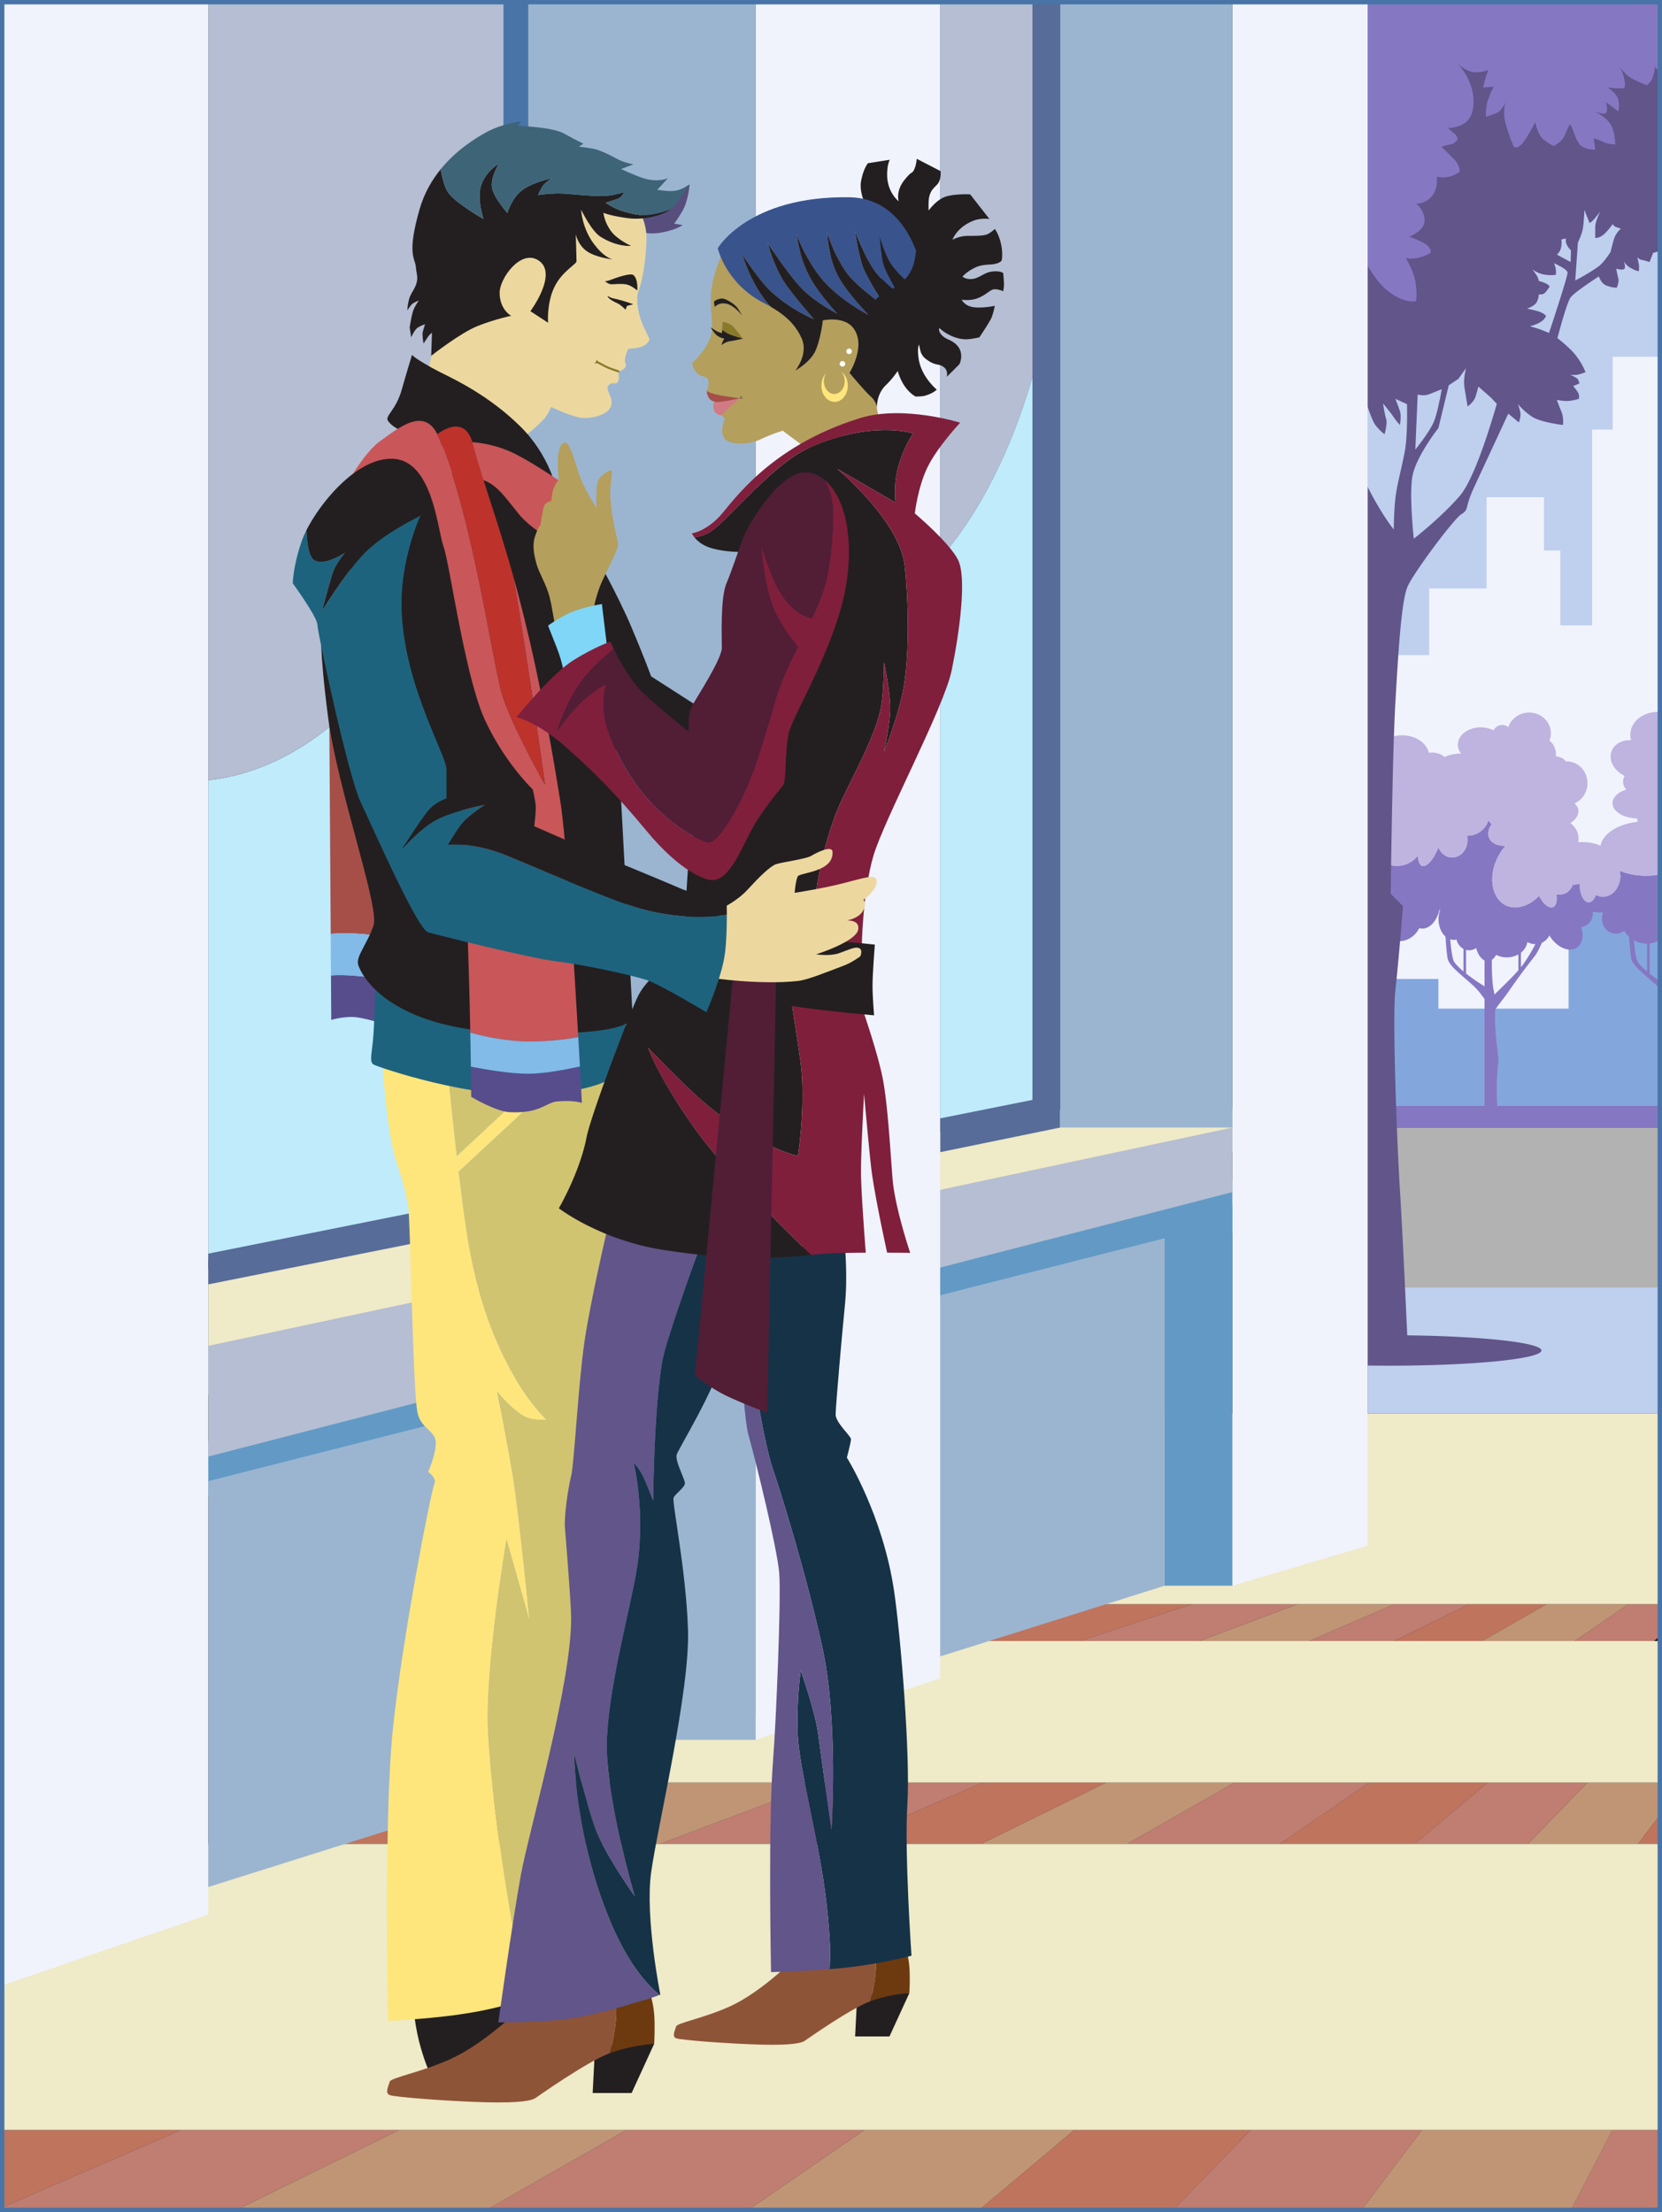 <svg xmlns="http://www.w3.org/2000/svg" width="569.02" height="757.5"><rect width="100%" height="100%" fill="#333333" stroke="none"/><defs><clipPath id="a"><path d="M561 555h8.02v13H561Zm0 0"/></clipPath><clipPath id="b"><path d="M0 0h569.02v757.5H0Zm0 0"/></clipPath></defs><path fill="#f0f3fb" d="M568.273.75v378.004H468.27V.75h100.003"/><path fill="#83a7dd" d="M468.246 335.23h24.219v10.176h44.574v-43.87h31.234v77.218h-99.671l-.356-43.524"/><path fill="#bfcfee" d="M568.273 122.164H552.13v24.941h-7.02v67.04h-10.88v-25.622h-5.617V170.27h-19.652v31.238h-19.652v22.812h-21.063V.75h100.027v121.414"/><path fill="#8677c3" d="M527.21 320.313s-2.91 6.097-5.788 10.003c-.211.29-.461.59-.703.891v-7.734h-.875v8.777c-2.547 2.926-6.02 6.148-8.184 8.34-.078-.508-.16-.961-.242-1.324-1.055-4.739-.527-16.672-.527-16.672l-2.633-.176v15.355c-1.578-.988-4.09-2.628-6.317-4.386v-11.145h-.878v10.43c-1.317-1.102-2.465-2.223-3.16-3.235-1.255-1.843-1.755-13.335-1.755-13.335l-1.578-.528s.528 10.004 1.055 12.637c.523 2.633 4.563 5.437 8.95 9.477 1.331 1.226 2.687 2.996 3.683 4.43v40.32h4.738s-1.226-8.954 0-18.602c.234-1.852-1.578-11.059-1.055-18.078.883-1.516 2.625-3.438 4.743-6.492 4.738-6.844 7.37-10.004 8.949-12.11 1.578-2.105 3.683-7.894 3.683-7.894l-2.105 1.05m37.579 13.075v-11.145h-.88v10.43c-1.316-1.102-2.469-2.223-3.16-3.234-1.258-1.844-1.754-13.336-1.754-13.336l-1.578-.528s.523 10.004 1.055 12.637c.523 2.633 4.562 5.437 8.949 9.477.281.261.57.558.851.863v-2.625a59.815 59.815 0 0 1-3.484-2.54"/><path fill="#8677c3" d="M563.535 299.875c-3.351 0-6.457-.637-9-1.707.137.598.219 1.227.219 1.879 0 3.902-2.668 7.07-5.957 7.07a5.1 5.1 0 0 1-2.367-.586c-.578 1.524-1.485 2.508-2.504 2.508-1.735 0-3.14-2.848-3.16-6.371-.73.203-1.504.328-2.317.363-.547 1.91-2.414 3.324-4.656 3.324-.332 0-.66-.03-.977-.093.368 2.168-.015 3.937-1.117 4.383-1.386.566-3.41-1.141-4.754-3.887-3.414 3.531-7.883 4.973-11.422 3.238-4.796-2.351-6.05-9.644-2.793-16.293a17.781 17.781 0 0 1 2.774-4.113c-2.578.191-4.82-.746-5.64-2.613-.65-1.48-.266-3.22.855-4.754a6.042 6.042 0 0 1-1.121-1.352c-.926 3.063-3.766 5.297-7.13 5.297-.077 0-.152-.008-.23-.012.114.485.176.993.176 1.516 0 3.289-2.332 5.957-5.21 5.957-2.099 0-3.895-1.414-4.727-3.453-1.641 4.101-4.012 6.86-5.59 6.336-.907-.305-1.371-1.64-1.383-3.531-1.774 2.164-4.36 3.535-7.254 3.535a9.08 9.08 0 0 1-4.992-1.508l-.192 13.207c-1.148 1.488-1.843 3.414-1.843 5.516 0 4.73 3.5 8.566 7.816 8.566 2.957 0 5.527-1.8 6.856-4.453.34.09.687.148 1.043.148 2.68 0 4.968-2.656 5.89-6.398.09 0 .172-.008.258-.012a9.19 9.19 0 0 0-.566 3.203c0 3.906 2.332 7.074 5.21 7.074.32 0 .633-.046.942-.12.48 2.109 2.226 3.675 4.32 3.675.883 0 1.7-.285 2.39-.762.755 2.672 2.231 4.485 3.93 4.485 1.13 0 2.16-.813 2.95-2.14 1.062.538 2.3.85 3.633.85 3.625 0 6.613-2.3 7.02-5.265a5.464 5.464 0 0 0 2.718.727c2.172 0 4.027-1.235 4.812-2.989.082.137.16.274.25.41 2.47 3.79 6.567 5.497 9.149 3.81 1.957-1.274 2.48-4.122 1.55-7.075 2.231-.274 3.973-2.297 3.973-4.785 0-.164-.031-.317-.043-.473 1 .172 2.164.274 3.406.274h.086a5.573 5.573 0 0 0-.382 2.043c0 2.875 2.164 5.21 4.84 5.21 1.062 0 2.035-.382 2.835-1.007 1.387 2.601 4.305 4.402 7.692 4.402 1.644 0 3.172-.43 4.472-1.16v-22.531a25.648 25.648 0 0 1-4.738.437"/><path fill="#bfb3e0" d="M567.484 243.793c-5.136 0-9.304 3.5-9.304 7.816 0 .649.101 1.278.28 1.875-2.968-.172-5.647 1.168-6.64 3.602-1.265 3.117.707 6.883 4.426 8.613-.344.598-.555 1.258-.555 1.965 0 1.031.422 1.965 1.106 2.723-2.797.855-4.719 2.617-4.719 4.648 0 2.836 3.723 5.14 8.356 5.207.062.403.187.793.347 1.172-6.816.723-12.11 4.07-12.8 8.227-1.657-.793-3.864-1.282-6.293-1.282-.465 0-.918.024-1.368.059.09-.414.145-.84.145-1.273 0-2.086-1.074-3.97-2.805-5.32 1.867-1.169 2.961-2.845 2.7-4.516-.133-.856-.61-1.598-1.325-2.2 2.613-1.093 4.461-3.777 4.461-6.914 0-4.113-3.164-7.449-7.07-7.449-.121 0-.238.016-.36.02-.503-.926-1.796-1.614-3.382-1.73.015-.192.046-.384.046-.583 0-2.074-.917-3.867-2.261-4.828.32-.79.504-1.645.504-2.54 0-3.91-3.332-7.073-7.446-7.073-3.355 0-6.187 2.105-7.12 5.004a3.314 3.314 0 0 0-2.094-.754 3.335 3.335 0 0 0-2.977 1.843c-1.25-.652-2.766-1.03-4.395-1.03-4.316 0-7.816 2.667-7.816 5.956 0 1.102.398 2.13 1.086 3.016-2.203.02-4.191.472-5.64 1.195-1.079-.941-2.567-1.523-4.212-1.523a7.2 7.2 0 0 0-1.132.093c-.836-3.425-4.606-6.011-9.133-6.011-5.14 0-9.309 3.332-9.309 7.441 0 2.059 1.043 3.918 2.727 5.266v12.5l-.254 18a9.08 9.08 0 0 0 4.992 1.508c2.895 0 5.48-1.372 7.254-3.536.012 1.891.476 3.227 1.383 3.532 1.578.523 3.949-2.235 5.59-6.336.832 2.039 2.628 3.453 4.726 3.453 2.88 0 5.211-2.668 5.211-5.957 0-.524-.062-1.031-.176-1.516.078.004.153.012.23.012 3.364 0 6.204-2.235 7.13-5.297.308.508.687.96 1.12 1.352-1.12 1.535-1.503 3.273-.855 4.753.82 1.868 3.063 2.805 5.64 2.614a17.781 17.781 0 0 0-2.773 4.113c-3.257 6.648-2.003 13.941 2.793 16.293 3.54 1.734 8.008.293 11.422-3.238 1.344 2.746 3.368 4.453 4.754 3.886 1.102-.445 1.485-2.214 1.117-4.382.317.062.645.093.977.093 2.242 0 4.11-1.414 4.656-3.324a10.29 10.29 0 0 0 2.317-.363c.02 3.523 1.425 6.37 3.16 6.37 1.02 0 1.926-.983 2.504-2.507a5.116 5.116 0 0 0 2.367.586c3.289 0 5.957-3.168 5.957-7.07 0-.653-.082-1.282-.219-1.88 2.543 1.071 5.649 1.708 9 1.708 1.653 0 3.246-.156 4.738-.438v-55.613c-.257-.016-.52-.031-.789-.031"/><path fill="#b2b2b2" d="M568.273 440.871v-54.75H468.246v54.75h100.027"/><path fill="#bfcfee" d="M568.273 484.043v-43.172H468.246v43.172h100.027"/><path fill="#8677c3" d="M468.602 378.754v7.367h99.671v-7.367h-99.671"/><path fill="none" stroke="#231f20" d="m536.16 81.652-1.578.352s.352 2.629-.7 4.21a7.45 7.45 0 0 1-.808.997l4.664 2.512.114-3.993a7.83 7.83 0 0 1-1.164-1.449c-.88-1.402-.528-2.629-.528-2.629zm-4.094 8.488c.254.708.508 1.493.586 2.04.176 1.226 0 1.93 0 1.93s-2.105.35-4.386-.176c-2.282-.528-3.688-1.754-3.688-1.754s.703.879 1.406 1.93a6 6 0 0 1 .875 2.105s1.407.351 2.457.879c1.055.527 1.23 1.05 1.23 1.05s-.526.88-1.401 1.934c-.88 1.05-2.286.7-2.286.7s0 1.23-.699 2.632c-.703 1.406-3.336 2.281-3.336 2.281s1.754.352 3.688.88c1.926.527 2.804 1.577 2.804 1.577s-.351 1.407-2.457 2.457c-2.105 1.055-3.16 1.055-3.16 1.055s2.285.7 3.336 1.05c.664.224 2.235.864 3.309 1.306 1.57-4.754 6.343-19.29 6.343-20.61 0-.976-2.625-2.355-4.62-3.265zm20.063-13.406s-.875 1.407-2.633 3.16c-1.754 1.758-3.332 1.583-3.332 1.583v-3.688c0-2.105 1.754-5.437 1.754-5.437s-1.055 1.402-1.93 2.457c-.879 1.05-1.754 1.578-1.754 1.578s-.175-.528-.703-1.754c-.527-1.23-1.05-2.809-1.05-2.809s-.176 3.684-.528 6.317c-.172 1.273-.957 3.246-1.723 4.941l-.91 12.957s4.211-2.105 7.899-4.738c1.258-.899 2.765-2.848 4.203-5.02.32-1.367.808-3.351 1.234-4.629.703-2.105 2.281-3.336 2.281-3.336s-.875-.351-1.578-.527c-.703-.176-1.23-1.055-1.23-1.055zm-58.508 56.539c-1.004.399-2.656 1.063-4.312 1.723-1.34.54-2.817.39-3.938.121l-.805 18.832s4.743-5.789 6.32-9.472c1.079-2.524 2.16-7.993 2.735-11.204zm0 0"/><path fill="none" stroke="#231f20" d="M506.152 132.367s-.527 2.106-1.05 3.684c-.528 1.582-2.633 3.16-2.633 3.16l-1.055-6.316c-.527-3.16.527-6.844.527-6.844l-2.632 3.683-3.293 2.196-3.551 14.652s-7.899 10.004-8.95 16.848c-1.054 6.84.524 21.054.524 21.054s9.48-7.367 15.797-14.738c4.875-5.687 10.371-23.59 12.633-31.476a31.84 31.84 0 0 1-1.75-1.868zm0 0"/><path fill="#61558a" d="m466.484.75-.343 132.145s3.16 10.527 4.738 12.632c1.582 2.106 3.16 3.16 3.16 3.16s1.05-3.683.527-5.265c-.527-1.578-1.054-5.266-1.054-5.266s2.633 3.16 3.683 4.739a18.8 18.8 0 0 0 2.11 2.632s.523-3.16 0-4.738c-.528-1.578-1.582-4.21-1.582-4.21l4 1.816c.093 5.523 0 12.41-.84 16.609-1.578 7.898-2.633 11.055-3.16 15.793-.528 4.738-.528 10.531-.528 10.531s-4.949-5.957-10.527-17.832v293.828c-24.516.426-43.168 2.563-43.168 5.133 0 2.879 23.336 5.211 52.117 5.211 28.785 0 52.117-2.332 52.117-5.211 0-2.668-20.07-4.867-45.933-5.176-.406-9.008-1.63-35.707-2.496-49.574-1.055-16.848-2.633-58.965-1.582-68.441 1.054-9.477 2.632-28.954 2.632-28.954l-4.21-4.214s.527-46.856 1.578-65.282c1.054-18.425 2.105-35.27 4.215-40.011 2.101-4.739 15.792-23.164 18.425-24.742 2.63-1.579 1.051-2.106 4.211-8.95 2.324-5.043 8.649-18.64 11.817-25.46l3.625 3s.703-1.758.527-3.16c-.176-1.407-.879-3.161-.879-3.161s1.93 2.457 4.914 4.387c2.984 1.933 10.531 2.808 10.531 2.808s.352-2.457-.527-4.562c-.879-2.106-1.578-4.035-1.578-4.035s2.457.523 4.21.351c1.755-.176 3.333-.703 3.333-.703s.351-1.226-.348-2.281c-.703-1.055-1.582-2.106-1.582-2.106l2.11-.878s-.18-1.403-1.055-1.93c-.879-.528-2.106-1.055-2.106-1.055s1.403.18 2.454 0c1.054-.172 2.808-.875 2.808-.875s-1.574-4.387-5.262-7.898a59.117 59.117 0 0 0-4.343-3.774c1.164-4.402 3.382-12.437 4.515-13.949 1.145-1.523 6.688-5.242 9.668-7.187.309.937 1.043 2.543 2.617 3.152 2.286.875 3.512.7 3.512.7s.875-1.93.527-3.157c-.351-1.23-.703-3.336-.703-3.336s2.282.703 2.809 0c.523-.703-.352-2.809-.352-2.809s.524 1.407 2.282 2.457c1.754 1.055 2.98 1.23 2.98 1.23s.18-1.581 0-2.456c-.172-.88-.523-2.457-.523-2.457s.523.875 1.578 1.05c1.054.176 2.633.704 2.633.704l1.23-3.16s1.121-.168 2.277-.704V.75H466.484"/><path fill="#bfcfee" d="M485.371 135.117c1.121.27 2.598.418 3.938-.12 1.656-.661 3.308-1.325 4.312-1.724-.574 3.211-1.656 8.68-2.734 11.204-1.578 3.683-6.32 9.472-6.32 9.472l.804-18.832"/><path fill="#bfcfee" d="M499.836 169.746c-6.316 7.371-15.797 14.738-15.797 14.738s-1.578-14.214-.523-21.054c1.05-6.844 8.949-16.848 8.949-16.848l3.55-14.652 3.294-2.196 2.632-3.683s-1.054 3.683-.527 6.844l1.055 6.316s2.105-1.578 2.633-3.16c.523-1.578 1.05-3.684 1.05-3.684l4.567 4.035a31.84 31.84 0 0 0 1.75 1.868c-2.262 7.886-7.758 25.789-12.633 31.476m30.508-55.73c-1.074-.442-2.645-1.082-3.309-1.305-1.05-.352-3.336-1.05-3.336-1.05s1.055 0 3.16-1.056c2.106-1.05 2.457-2.457 2.457-2.457s-.879-1.05-2.804-1.578c-1.934-.527-3.688-.879-3.688-.879s2.633-.875 3.336-2.28c.7-1.403.7-2.634.7-2.634s1.406.352 2.285-.699a17.46 17.46 0 0 0 1.402-1.933s-.176-.524-1.23-1.051c-1.051-.528-2.458-.88-2.458-.88s-.175-1.054-.875-2.105c-.703-1.05-1.406-1.93-1.406-1.93s1.406 1.227 3.688 1.755c2.28.527 4.386.175 4.386.175s.176-.703 0-1.93c-.078-.546-.332-1.331-.586-2.038 1.996.91 4.621 2.289 4.621 3.265 0 1.32-4.773 15.856-6.343 20.61m7.394-24.293-4.664-2.512a7.45 7.45 0 0 0 .809-.996c1.05-1.582.699-4.211.699-4.211l1.578-.352s-.351 1.227.528 2.63c.39.624.808 1.1 1.164 1.448l-.114 3.993m14.918-8.071c-.426 1.278-.914 3.262-1.234 4.63-1.438 2.171-2.945 4.12-4.203 5.019-3.688 2.633-7.899 4.738-7.899 4.738l.91-12.957c.766-1.695 1.551-3.668 1.723-4.941.352-2.633.527-6.317.527-6.317s.524 1.578 1.051 2.809c.528 1.226.703 1.754.703 1.754s.875-.528 1.754-1.578c.875-1.055 1.93-2.457 1.93-2.457s-1.754 3.332-1.754 5.437v3.688s1.578.175 3.332-1.582c1.758-1.754 2.633-3.16 2.633-3.16s.527.878 1.23 1.054c.704.176 1.579.527 1.579.527s-1.579 1.23-2.282 3.336"/><path fill="#fff" d="M515.613 34.746c.008-.023.016-.039.016-.039s-.008.016-.016.04"/><path fill="none" stroke="#231f20" d="M515.613 34.746c.008-.023.016-.039.016-.039s-.008.016-.016.04zm-16.832-13.199s.035.035.09.086a2.282 2.282 0 0 0-.09-.086zm55.614.926-.07-.137s.027.05.07.137zm0 0"/><path fill="#8677c3" d="M468.246.75v90.285c1.262 2.106 3.488 5.531 5.793 7.637 6.055 5.527 10.793 4.476 10.793 4.476s.523-3.949-.527-7.898c-1.055-3.95-3.16-7.105-3.16-7.105s.527.789 3.687.261c3.156-.527 5-1.844 5-1.844s.266-1.316-1.316-2.628c-1.579-1.317-6.055-2.899-6.055-2.899s5.266-1.84 5.266-5.527c0-3.684-2.895-5.79-2.895-5.79s2.895.262 5.266-2.37c2.367-2.633 1.84-6.844 1.84-6.844s1.843.527 4.21 0c2.372-.527 3.688-1.844 3.688-1.844s-.266-2.367-1.844-3.945c-1.578-1.582-4.472-4.477-4.472-4.477s1.578-.527 3.156-.789c1.582-.265 2.37-1.844 2.37-1.844s-.265-1.316-1.054-1.843c-.789-.524-2.367-2.106-2.367-2.106s1.05.528 3.945-.523c2.899-1.055 4.325-3.145 4.742-6.055 1.227-8.601-4.656-14.676-5.44-15.445-.056-.051-.09-.086-.09-.086s.034.031.09.086c.491.469 3.093 2.836 5.702 3.07 2.895.266 5-.789 5-.789s-.789 2.106-1.05 3.16a123.543 123.543 0 0 1-.794 2.895l3.688-.262s-1.316 2.367-2.106 5c-.789 2.633-.527 5.266-.527 5.266s1.844-.528 3.688-1.317c1.722-.738 2.984-3.547 3.14-3.91.008-.023.016-.039.016-.039s-.008.016-.016.04c-.148.35-1.23 3.136-.25 7.07 1.059 4.21 2.899 8.421 2.899 8.421s1.05 1.051 2.894-1.054c1.844-2.106 4.477-7.368 4.477-7.368s.789 4.211 2.633 5.79c1.84 1.578 3.683 2.37 3.683 2.37s2.899-1.316 3.95-3.949c1.05-2.632 1.578-3.422 1.578-3.422s.261-.265 1.316 2.633c1.055 2.895 1.144 2.832 1.844 3.946 1.316 2.105 5.527 2.105 5.527 2.105l-.527-3.945s1.843.527 3.422 1.316c1.582.79 3.949.79 3.949.79s0-4.212-1.578-6.845c-1.582-2.632-5.532-4.476-5.532-4.476s3.16 1.316 3.95.527c.793-.789 0-3.683 0-3.683l4.214 3.156s.524-1.578 0-3.95c-.527-2.367-3.687-4.21-3.687-4.21s2.105.265 3.422.265h2.105s.79-.265.266-2.898c-.453-2.27-1.492-4.34-1.773-4.863.343.617 1.898 3.215 4.667 4.601 3.16 1.578 4.739 2.106 4.739 2.106s1.578-1.051 2.105-2.895c.528-1.844.79-3.422.79-3.422s.59.875 1.577 1.797V.75H468.246"/><path fill="#bf745e" d="M313.469 549.324v12.637h56.258l38.476-12.637H313.47m193.999 12.636 22.11-12.636h-26.626l-25.7 12.637h30.216"/><path fill="#bf7e71" d="m567.04 561.96 1.233-1.038v-11.598H557.47l-18.348 12.637h27.918"/><path fill="#bf9576" d="M477.395 549.324h-33.106l-33.61 12.637h37.567l29.149-12.637m-54.685 61.071h-43.98l-42.835 21.058h49.96l36.856-21.058M560.8 631.453l7.473-9.902v-11.156h-24.742l-20.414 21.058h37.684"/><path fill="#bf745e" d="M438.188 631.453h46.167l25.055-21.058h-40.637l-30.586 21.058"/><path fill="#bf7e71" d="m281.836 610.395-56.02 21.058h62.118l48.578-21.058h-54.676"/><path fill="#bf745e" d="M94.46 610.395v21.058h63.642l64.128-21.058H94.46"/><path fill="#bf7e71" d="M537.883 756.75h30.39v-27.375h-16.238l-14.152 27.375"/><path fill="#bf9576" d="M295.969 729.375 256.21 756.75h79.062l32.575-27.375h-71.88"/><path fill="#bf7e71" d="m428.195 729.375-26.539 27.375h64.531l20.668-27.375h-58.66"/><path fill="#bf745e" d="M.75 729.375v26.566l61.29-26.566Zm0 0"/><path fill="#bf9576" d="M136.71 729.375 81.024 756.75h85.563l47.906-27.375h-77.781M539.121 561.96l18.348-12.636h-27.89l-22.11 12.637h31.652"/><path fill="#bf7e71" d="m422.71 610.395-36.855 21.058h52.332l30.586-21.058h-46.062m-208.219 118.98-47.906 27.375h89.625l39.758-27.375h-81.477"/><path fill="#fff" d="M568.273 561.96v-1.038l-1.234 1.039zm0 0"/><g clip-path="url(#a)"><path fill="none" stroke="#231f20" d="M568.273 561.96v-1.038l-1.234 1.039zm0 0"/></g><path fill="#bf7e71" d="m523.117 631.453 20.414-21.058h-34.12l-25.056 21.058h38.762"/><path fill="#bf745e" d="m367.848 729.375-32.575 27.375h66.383l26.54-27.375h-60.348m200.425-97.922v-9.902l-7.472 9.902zm0 0"/><path fill="#bf9576" d="m486.855 729.375-20.668 27.375h71.696l14.152-27.375h-65.18"/><path fill="#bf7e71" d="m477.254 561.96 25.7-12.636h-25.56l-29.148 12.637h29.008"/><path fill="#bf745e" d="M378.73 610.395h-42.218l-48.578 21.058h47.96l42.836-21.058"/><path fill="#bf7e71" d="M62.04 729.375.75 755.941v.809h80.273l55.688-27.375H62.039M444.29 549.324h-36.087l-38.476 12.637h40.953l33.61-12.637"/><path fill="#bf9576" d="m222.23 610.395-64.128 21.058h67.714l56.02-21.058H222.23"/><path fill="#efeac7" d="M359.797 549.324v-65.281h208.476v65.281H359.797m-208.481 61.071V561.96h416.957v48.434H151.316M.75 729.375v-97.922h567.523v97.922H.75"/><path fill="#bfebfb" d="M71.297 267.191v164.204H180.8V116.28c-17.14 84.375-59.356 145.43-109.504 150.91"/><path fill="#b5bed2" d="M180.8 116.281V.75H71.298v266.441c50.148-5.48 92.363-66.535 109.504-150.91"/><path fill="#efeac7" d="m71.297 434.555 292.71-54.75h57.915v14.742l-350.625 83.18v-43.172"/><path fill="#629ac5" d="M67.086 494.57v18.953l360.098-92.656V402.97l-360.098 91.6"/><path fill="#576c99" d="M362.957 386.121V.75h-41.066v393.797l41.066-8.426"/><path fill="#f0f3fb" d="M71.297 655.672V.75H.75v679.137l70.547-24.215M468.246 529.32V.75h-46.324v542.258l46.324-13.688"/><path fill="#9bb5d0" d="M362.957.75v385.371h58.965V.75h-58.965"/><path fill="#629ac5" d="M398.754 417.71v125.298h23.168V412.445l-23.168 5.266"/><path fill="#9bb5d0" d="M258.715 419.813V.75H180.8v419.063h77.914M71.297 646.191l327.457-103.183V424.023L71.297 507.207v138.984"/><path fill="#b5bed2" d="m71.297 498.785 350.625-90.555v-22.109L71.297 460.88v37.906"/><path fill="#f0f3fb" d="M258.715.75v595.035l63.176-21.058V.75h-63.176"/><path fill="#9bb5d0" d="M231.34 462.457v133.328h27.375V456.141l-27.375 6.316"/><path fill="#576c99" d="m71.297 429.29 84.23-16.845v10.528l-84.23 16.847v-10.53"/><path fill="#bfebfb" d="M321.89 191.223v191.742l31.59-6.32V129.16c-7.433 25.563-18.367 47.012-31.59 62.063"/><path fill="#b5bed2" d="M353.48.75h-31.59v190.473c13.223-15.051 24.157-36.5 31.59-62.063V.75"/><path fill="#4874a8" d="M180.8 52.344V.75h-8.425v51.594h8.426"/><g clip-path="url(#b)"><path fill="none" stroke="#4874a8" stroke-width="1.5" d="M568.273 756.75V.75H.75v756Zm0 0"/></g><path fill="#231f20" d="M297.676 73.14s-3.688-6.449-2.899-10.925c.79-4.477 2.371-6.317 2.371-6.317l7.504-1.183s-.922 1.437-.922 5.133c0 6.054 3.946 9.082 3.946 9.082s-1.051-3.422 1.844-7.11c2.894-3.683 2.632-2.105 3.421-3.683.79-1.582.922-3.754.922-3.754l8.16 4.215s.262 1.773-.527 3.617-3.289 2.238-3.555 6.715a31.79 31.79 0 0 0 0 3.156s2.633-3.684 5.793-4.738c3.16-1.051 8.422-.79 8.422-.79l6.582 8.422s-2.84-.386-5.265.528c-5.922 2.238-7.368 6.582-7.368 6.582s2.368-1.317 5.262-1.317c2.899 0 5.266 0 6.582-.527 1.317-.527 2.633-1.844 2.633-1.844s1.316 1.582 2.105 5.004c.79 3.422.262 5.79.262 5.79s-.66 1.054-3.16 1.316c-1.754.183-3.644.078-5.789 1.054-2.895 1.317-4.477 3.157-4.477 3.157s1.055 1.054 3.422.793c2.371-.266 3.973-2.16 6.582-2.504 3.028-.395 3.95.527 3.95.527s.261 3.027.261 3.816c0 .79-.261 2.372-.261 2.372s-2.372-1.055-3.688-.528c-1.312.528-2.367 1.844-5 2.895-2.633 1.054-5.527.527-5.527.527s1.05 2.367 4.476 2.633c3.422.262 6.844-.527 6.844-.527s-.527 2.894-1.316 4.476c-.79 1.578-3.95 6.317-3.95 6.317s-3.293.789-5.132.66c-5.051-.364-8.555-3.82-8.555-3.82s-.79 2.238 3.156 3.949c6.527 2.828 3.688 8.421 3.688 8.421l-4.344 4.344s.656-1.972-.922-3.289c-1.578-1.316-2.621-.492-5.133-2.105-1.844-1.184-2.105-1.711-2.633-2.633-.332-.582-.789-3.027-.789-3.027s-.718.93-.132 4.87c.921 6.184 6.187 10.528 6.187 10.528s-1.184 1.316-4.078 2.105c-1.05.29-3.16.266-3.16.266s-5.793-2.766-6.844-12.637c-.625-5.851-8.95-50.011-8.95-50.011"/><path fill="#b49f5d" d="M248.422 84.172s-4.844 10.055-5.027 16.762c-.188 6.703.78 10.336.183 13.218-1.117 5.403-6.703 10.243-6.703 10.243s.93 3.168 2.422 3.914c1.488.742 2.754.625 3.164 1.863.559 1.676-.559 3.723-.559 3.723l3.5 3.796 1.61 4.5 1.21 1.141s-2.117 4.492-.07 6.914c2.051 2.418 8.778 1.844 12.082.27a62.163 62.163 0 0 1 7.743-3.028l9.496 7.078 23.84-11.546s-1.676-1.305-1.122-8.38c.563-7.077 1.305-10.43 1.305-10.43l-2.047-34.823-51.027-5.215"/><path fill="#d07b84" d="M244.512 137.617s-.711 1.363 0 2.98c.765 1.747 2.5 1.594 2.5 1.594s1.465-1.421 2.804-2.71c1.77-1.7 3.356-3.075 3.356-3.075l-8.66 1.211"/><path fill="#7b6d51" d="m253.172 136.406.558-.93.56 1.118zm0 0"/><path fill="#a64f48" d="M241.902 133.895s.344 2.14 1.07 2.722c1.048.836.423.512 1.817.977 1.399.469 8.383-1.188 8.383-1.188s-5.106-.73-6.613-1.023c-3.375-.653-4.657-1.488-4.657-1.488"/><path fill="#897a2b" d="M254.355 116.016s-1.953-2.727-3.21-4.051c-1.258-1.328-3.633-1.887-3.704-1.676-.07.211-.207 3.215-.207 3.215s2.235 1.324 3.352 1.742c1.117.422 3.77.77 3.77.77"/><path fill="#231f20" d="M254.355 116.016s-3.77-1.118-4.816-1.606c-1.05-.488-2.234-1.398-2.234-1.398l-.14 1.047s-.7-.137-1.47-.489c-.765-.347-2.375-1.465-2.375-1.465s1.258 2.305 2.586 3.07c1.328.77 2.028.7 2.028.7s-.352.84-.563 1.258c-.207.418-.348 1.047-.348 1.047s1.329-1.047 2.516-1.258c1.188-.207 1.746-.277 2.652-.488.91-.207 2.164-.418 2.164-.418m-.277-7.961s-2.656-3.493-5.379-4.051c-2.722-.559-3.98 1.117-3.98 1.117s-.348-1.605-.207-1.887c.136-.28 1.742-1.117 3-.976 1.258.14 4.058 1.972 4.82 3.004a24.608 24.608 0 0 1 1.746 2.793"/><path fill="#fff" d="M288.43 125.543a.95.95 0 1 0-.002-1.9.95.95 0 0 0 .002 1.9m2.28-4.285a.95.95 0 1 0-.001-1.9.95.95 0 0 0 .002 1.9"/><path fill="#231f20" d="M141.316 685.152s.528 7.371 2.106 13.688c1.578 6.316 3.683 11.055 3.683 11.055l37.38-14.739-1.579-15.27-41.59 5.266"/><path fill="#fee67c" d="m173.43 527.215 7.894 27.898s-3.683-37.379-5.789-50.011c-2.105-12.633-5.265-28.426-5.265-28.426s3.683 4.734 8.421 7.894c3.422 2.282 8.426 1.578 8.426 1.578s-20.531-18.425-27.375-64.226c-3.273-21.902-6.101-51.41-7.043-61.621l-21.914 1.078s1.367 25.684 4.738 35.8c2.633 7.895 3.688 12.634 4.211 15.794.786 4.703 1.536 61.601 3.16 70.547 1.051 5.789 6.317 6.316 6.317 10.527 0 4.21-2.633 10.004-2.633 10.004s3.16 2.101 2.11 4.21c-1.055 2.102-11.06 53.173-14.215 84.231-3.16 31.063-1.582 99.504-1.582 99.504s16.32-.527 30.535-3.16c6.586-1.219 12.379-2.89 16.699-4.332-2.5-12.371-11.215-57.305-13.012-91.484-1.164-22.086 6.317-65.805 6.317-65.805"/><path fill="#d0c471" d="M152.7 360.3c.593 6.45 1.94 20.598 3.679 35.669l40.652-37.852-44.332 2.184m51.078-2.516-46.789 43.38c.856 7.12 1.785 14.272 2.754 20.757 6.844 45.8 27.375 64.226 27.375 64.226s-5.004.704-8.426-1.578c-4.738-3.16-8.421-7.894-8.421-7.894s3.16 15.793 5.265 28.426c2.106 12.632 5.79 50.011 5.79 50.011l-7.895-27.898s-7.48 43.719-6.317 65.805c1.797 34.18 10.512 79.113 13.012 91.484 5.008-1.672 8.047-3.035 8.047-3.035l38.957-324.828-23.352 1.144"/><path fill="#fee67c" d="M197.031 358.117 156.38 395.97c.2 1.722.402 3.46.61 5.195l46.788-43.379-6.746.332"/><path fill="#a64f48" d="M123.152 319.785a61.547 61.547 0 0 1 12.196 2.098l.175-1.57-22.902-93.446.602 92.938c1.898-.176 5.199-.332 9.93-.02"/><path fill="#574d8c" d="m113.313 334.016.101 15.254s5-1.582 9.477-.79c4.472.79 9.21 2.368 9.21 2.368l1.735-15.465c-2.191-.223-6.086-.617-10.945-1.117-4.36-.454-7.594-.387-9.579-.25"/><path fill="#82bae8" d="M123.152 319.785c-4.73-.312-8.03-.156-9.93.02l.09 14.21c1.985-.136 5.22-.203 9.579.25 4.859.5 8.753.895 10.945 1.118l1.512-13.5a61.548 61.548 0 0 0-12.196-2.098"/><path fill="#1e637d" d="M128.68 335.844s-.528 16.32-1.051 21.058c-.527 4.739-1.055 6.844.262 7.633 1.316.79 33.957 12.11 57.648 10.266 23.691-1.84 26.586-7.895 26.586-7.895l2.633-19.746-86.078-11.316"/><path fill="#231f20" d="M204.227 190.805s7.37 13.16 11.847 23.691c4.473 10.527 6.844 17.11 6.844 17.11l18.426 11.843-3.16 12.371s-29.746-17.898-32.641-28.164c-2.895-10.265-4.211-17.898-3.95-23.691.266-5.79 2.634-13.16 2.634-13.16"/><path fill="#231f20" d="M109.992 215.547s-.793 6.055 2.367 30.273c3.16 24.215 17.637 64.754 15.532 71.07-2.106 6.32-6.055 10.532-5.266 13.426.79 2.895 9.477 22.11 52.648 23.426 43.168 1.317 41.325-5.527 41.325-5.527l-4.211-79.23-8.422-68.97-32.113-36.585-35.012-2.899-26.848 55.016"/><path fill="#584e7e" d="M218.703 78.93s2.637 1.843 8.688.527c4.441-.965 6.32-2.367 6.32-2.367l-2.899-.528s.997-1.222 2.633-3.949c2.371-3.949 2.633-9.476 2.633-9.476s-8.687 6.316-11.582 7.105c-2.894.793-7.633 1.844-7.633 1.844l1.84 6.844"/><path fill="#ecd89f" d="M218.18 70.902s3.289 4.739 3.16 11.055c-.137 6.316-1.188 12.371-1.977 15.398-.789 3.028-1.23 2.633-1.183 5.399.129 7.766 4.867 13.16 4.078 13.816-.43.36-.656 2.11-4.738 2.633-1.57.203-2.368.266-2.368.266s-.695 1.086-1.054 2.761c-.395 1.844.265 2.633.265 2.633s.13.79-.922 1.582c-.57.422-1.843.918-1.843.918s.261.266.261 1.317c0 1.054.133 1.843-.789 2.504-.425.304-1.972-.528-2.894 1.05-.922 1.578 1.844 3.555 1.054 6.711-.793 3.16-6.976 4.61-10.53 4.082-3.555-.527-10.005-3.683-10.005-3.683s-.523 1.578-1.972 3.55c-1.45 1.977-7.239 6.715-7.239 6.715l-32.773-22.77 10.926-53.437 42.117-6.71 18.426 4.21"/><path fill="#231f20" d="M207.121 96.305s.793 0 2.11-.528c1.316-.527 6.628-2.43 7.632-1.578 1.711 1.446 1.317 5.266 1.317 5.266s-2.106-1.844-3.95-2.11c-1.843-.261-3.816 0-4.87 0-1.051 0-2.239-1.05-2.239-1.05m.922 5s.793.66 2.105.922c3.293.656 6.649 1.972 6.649 1.972l-2.106.528-.527 1.316s-1.559-1.621-2.633-2.106c-3.816-1.71-3.488-2.632-3.488-2.632"/><path fill="#897a2b" d="m204.754 124.207-.262-1.055-.922 1.45zm0 0"/><path fill="none" stroke="#897a2b" stroke-linecap="round" stroke-width=".7" d="M211.73 127.168s-3.16-.988-4.609-1.777c-1.445-.79-2.762-1.45-2.762-1.45"/><path fill="#231f20" d="M214.23 72.613c-3.421-.789-6.843-3.16-6.843-3.16l3.949-1.316c1.578-.528 2.367-2.367 2.367-2.367s-2.894 1.05-6.316 1.316c-3.422.262-10.532-.527-14.477-.79-3.95-.265-8.687.524-8.687.524s.789-2.105 1.84-3.422c1.054-1.312 2.898-2.367 2.898-2.367s-6.316 1.317-10.004 3.95c-3.684 2.628-5.266 7.898-5.266 7.898s-4.738-5.27-5.261-8.692c-.528-3.417 2.367-8.16 2.367-8.16s-4.477 2.633-6.055 7.371c-1.578 4.739.79 11.582.79 11.582s-10.266-5.789-12.372-9.472c-1.09-1.906-1.82-5-2.281-7.555-2.984 3.684-5.625 8.168-7.195 13.606-4.473 15.53-1.579 16.847-1.317 19.742.266 2.898.79 3.422.266 5.527-.528 2.11-2.11 3.688-2.633 5.793-.527 2.106-.527 3.684-.527 3.684s1.05-1.84 1.843-2.368c.79-.527 2.106-1.054 2.106-1.054s-1.578 2.105-2.106 3.949c-.527 1.844-1.054 5.266-1.054 5.266l.527 3.422s1.055-2.633 2.367-3.422c1.317-.79 2.371-1.051 2.371-1.051s-.527 1.578-.789 2.629c-.265 1.054.262 3.949.262 3.949s1.055-1.578 1.578-2.367c.527-.79 1.317-1.317 1.317-1.317l-.262 7.895s10.004-7.895 16.058-10.266c6.051-2.367 11.317-3.422 11.317-3.422s-3.95-2.105-3.95-7.894c0-4.856 6.954-14.602 12.903-11.32 7.633 4.21-2.371 17.636-2.371 17.636l6.055 3.95s-.528-6.582 2.105-12.11c2.633-5.527 7.633-7.898 7.633-8.95 0-1.054-.262-9.214-.262-9.214s.79 3.95 4.211 6.055c2.73 1.68 6.957 2.355 8.559 2.558-1.078-.238-3.422-1.21-6.453-5.191-4.211-5.527-4.473-11.844-4.473-11.844s3.492 7.25 6.578 9.211c5.793 3.688 10.531 3.16 10.531 3.16s-4.613-2.023-6.844-5c-2.37-3.16-2.632-6.316-2.632-6.316s2.367 1.05 8.422 1.84c5.91.77 12.308-1.215 14.57-3.028-8.59 3.262-12.203 1.649-15.36.922"/><path fill="#3e6477" d="M236.078 63.137s-2.105 1.578-4.476 2.105c-2.368.528-6.579-.262-6.579-.262l3.684-3.949s-3.422 1.578-8.422 0c-3.055-.965-7.633-3.16-7.633-3.16l4.211-1.578s-2.898-.527-5.004-1.578c-2.105-1.055-3.683-2.11-7.367-3.426-1.754-.625-6.32-1.05-6.32-1.05l1.582-1.055s-2.129-.914-6.582-3.422c-4.211-2.367-15.793-2.63-15.793-2.63l1.05-1.581s-6.577.789-11.843 3.687c-3.422 1.88-10.168 5.89-15.707 12.715.46 2.555 1.191 5.649 2.281 7.555 2.106 3.683 12.371 9.472 12.371 9.472s-2.367-6.843-.789-11.582c1.578-4.738 6.055-7.37 6.055-7.37s-2.895 4.742-2.367 8.16c.523 3.421 5.261 8.69 5.261 8.69s1.582-5.269 5.266-7.898c3.688-2.632 10.004-3.949 10.004-3.949s-1.844 1.055-2.899 2.367c-1.05 1.317-1.84 3.422-1.84 3.422s4.739-.789 8.688-.523c3.945.262 11.055 1.05 14.477.789 3.422-.266 6.316-1.316 6.316-1.316s-.789 1.84-2.367 2.367l-3.95 1.316s3.423 2.371 6.844 3.16c3.157.727 6.77 2.34 15.36-.922.055-.043.12-.086.172-.132 2.105-1.84 6.316-8.422 6.316-8.422"/><path fill="#231f20" d="M190.54 167.902s-2.106-11.843-12.638-22.113c-10.527-10.266-21.582-15.527-26.847-18.16-5.266-2.633-8.688-5-8.688-5l-1.316-1.055s-2.324 7.61-3.422 11.582c-2.106 7.633-6.055 9.211-4.738 11.055 1.316 1.844 3.949 3.16 5.793 3.687 1.84.524 51.855 20.004 51.855 20.004"/><path fill="#c95659" d="M159.215 151.32s6.582-.265 14.476 2.895c7.899 3.156 24.48 15.004 24.48 15.004l-5.788 17.898s-10.266-5.527-14.742-11.054c-4.477-5.528-7.106-9.477-11.32-11.32-4.212-1.84-5.524-1.579-5.524-1.579l-1.582-11.844m38.769 203.828c-1.511-26.37-4.117-68.039-6.129-80.636-5.808-36.38-11.257-59.785-16.167-77.317 5.57 32.492 10.902 71.524 10.902 71.524s-11.582-20.532-14.738-31.059c-3.16-10.531-10.356-62.824-22.114-88.973-4.738-9.476-13.511-1.93-19.48 2.282-5.387 3.804-11.055 14.039-11.055 14.039s6.145-4.211 18.953 4.21c17.645 11.602 21.867 133.637 22.864 184.403 4.91 1.36 12.515 3.02 20.304 3.02 7.16 0 12.899-.782 16.66-1.493"/><path fill="#574d8c" d="M180.8 367.695c-6.152 0-14.784-1.492-19.585-2.425.09 6.539.105 10.324.105 10.324s8.313 5.02 13.16 5.261c10.532.528 12.329-3.32 16.32-3.683 5.794-.527 8.427.527 8.427.527s-.254-4.863-.676-12.504c-4.797 1.075-12.188 2.5-17.75 2.5"/><path fill="#82bae8" d="M198.55 365.195c-.163-2.968-.35-6.355-.566-10.047-3.761.711-9.5 1.493-16.66 1.493-7.789 0-15.394-1.66-20.304-3.02.085 4.48.148 8.406.195 11.649 4.8.933 13.433 2.425 19.586 2.425 5.562 0 12.953-1.425 17.75-2.5"/><path fill="#bd332c" d="M186.59 268.719s-5.332-39.031-10.902-71.524c-5.317-19.004-10.008-31.11-13.84-45.351-2.903-10.77-12.11-3.156-12.11-3.156 11.758 26.148 18.953 78.44 22.114 88.972 3.156 10.528 14.738 31.059 14.738 31.059"/><path fill="#231f20" d="M301.887 240.555c.691-5.2.789-13.688.789-13.688s2.105 10 2.105 15.528c0 5.53-2.105 15.007-2.105 15.007s4.738-11.582 6.582-21.324c1.84-9.738 2.105-26.586.523-42.117-1.578-15.527-23.164-33.43-23.164-33.43l20.008 11.582s-.848-5.543.79-11.843c1.843-7.11 5.265-11.848 5.265-11.848s-13.934-4.649-35.274 4.738c-13.16 5.793-27.379 24.48-34.219 28.957-1.738 1.137-3.785 1.66-5.43 1.906 1 1.243 2.966 3.004 6.481 3.883 8.422 2.11 16.32.528 16.32.528l-24.742 104.504-1.582 24.742 43.895 4.75c.035-7.27.933-24.414 7.7-42.918 3.526-9.64 14.48-27.114 16.058-38.957"/><path fill="#7f1f3c" d="M298.992 293.2c3.684-12.634 24.215-50.805 26.848-63.704 2.633-12.894 5.265-31.848 2.105-37.902-3.16-6.055-14.742-15.793-14.742-15.793s1.055-9.215 4.477-16.059c3.422-6.844 11.054-15.004 11.054-15.004s-19.55-6.101-34.218-1.578c-31.586 9.738-44.036 29.34-48.172 33.692-5 5.265-9.477 5.793-9.477 5.793s.25.582.89 1.378c1.645-.246 3.692-.77 5.43-1.906 6.84-4.476 21.06-23.164 34.22-28.957 21.34-9.387 35.273-4.738 35.273-4.738s-3.422 4.738-5.266 11.848c-1.637 6.3-.789 11.843-.789 11.843l-20.008-11.582s21.586 17.903 23.164 33.43c1.582 15.531 1.317 32.379-.523 42.117-1.844 9.742-6.582 21.324-6.582 21.324s2.105-9.476 2.105-15.007c0-5.528-2.105-15.528-2.105-15.528s-.098 8.488-.79 13.688c-1.577 11.843-12.53 29.316-16.058 38.957-6.765 18.504-7.664 35.648-7.7 42.918l16.915 1.832s.262-18.426 3.95-31.063"/><path fill="#b49f5d" d="M202.91 210.281s.79-5.789 3.16-11.054c2.367-5.266 5.79-11.32 5.528-13.16-.262-1.844-2.106-7.899-2.633-15.532-.309-4.472 1.055-9.476.265-9.476-.793 0-4.214 1.843-4.738 4.472-.527 2.633-.265 8.426-.265 8.426s-3.422-5.266-5.262-9.738c-1.844-4.477-3.695-13.446-5.793-12.637-3.422 1.316-1.844 12.637-1.844 12.637s-1.316 1.578-1.844 3.16c-.523 1.574-.789 4.207-.789 4.207s-1.84.266-2.367 1.578c-.527 1.32-1.316 6.582-1.316 6.582s-.79.79-1.844 3.95c-1.05 3.16-.262 6.581.527 9.476.79 2.894 3.422 7.11 4.477 11.32 1.05 4.211 1.312 7.633 2.105 10.528.79 2.894 12.633-4.739 12.633-4.739"/><path fill="#231f20" d="m203.613 703.05-.703 13.688h13.336l7.723-16.843s-9.125-.704-11.582-.356c-2.457.356-8.774 3.512-8.774 3.512"/><path fill="#8e5438" d="m210.828 684.676-35.992 6.094s-10.531 9.824-20.711 14.386c-10.18 4.563-20.355 6.317-20.707 7.723-.352 1.402-1.754 3.86 0 4.562 1.754.704 20.008 2.102 32.64 2.457 12.633.348 16.145-.703 17.2-1.406 1.05-.699 17.816-12.578 25.566-15.418 2.336-8.836 2.399-14.832 2.004-18.398"/><path fill="#6d3a10" d="M223.969 699.895s.351-5.97 0-10.18c-.352-4.211-1.403-7.02-1.403-7.02l-11.738 1.98c.395 3.567.332 9.563-2.004 18.4.016-.009.035-.02.055-.024 7.719-2.809 15.09-3.156 15.09-3.156"/><path fill="#231f20" d="m293.383 685.293-.617 12.074h11.761l6.813-14.86s-8.05-.616-10.219-.308c-2.164.309-7.738 3.094-7.738 3.094"/><path fill="#8e5438" d="M299.746 669.09 268 674.46s-9.285 8.669-18.266 12.692c-8.976 4.024-17.953 5.57-18.261 6.813-.309 1.238-1.547 3.402 0 4.02 1.547.62 17.644 1.859 28.789 2.171 11.14.309 14.238-.62 15.168-1.242.925-.617 15.715-11.094 22.547-13.601 2.062-7.79 2.12-13.079 1.77-16.223"/><path fill="#6d3a10" d="M311.34 682.508s.308-5.262 0-8.977c-.313-3.715-1.238-6.191-1.238-6.191l-10.356 1.75c.352 3.144.293 8.433-1.77 16.222a.279.279 0 0 0 .051-.019c6.809-2.473 13.313-2.785 13.313-2.785"/><path fill="#163247" d="M312.063 669.707s-2.454-35.445-1.403-51.941c1.055-16.496-2.285-57.676-4.562-73.004-3.86-25.973-16.149-45.625-16.149-45.625s1.406-5.27 1.406-6.32c0-1.051-5.261-5.618-5.261-8.422 0-2.81 2.328-29.168 3.156-37.204 1.055-10.18 0-20.71 0-20.71l-32.852.921c.383 10.84 1.465 39.993 2.317 46.813 1.055 8.426 3.863 23.164 5.969 29.133 2.105 5.964 11.23 35.093 16.843 60.714 5.618 25.625 3.16 62.473 3.16 62.473s-3.507-24.562-4.562-32.637c-1.055-8.074-5.965-21.761-5.965-21.761s-1.406 8.426-1.055 21.058c.352 12.633 7.372 36.852 9.829 58.262 1.488 12.984 1.43 19.637 1.152 22.867 2.64-.21 5.25-.46 7.625-.754 11.227-1.406 20.352-3.863 20.352-3.863"/><path fill="#61558a" d="M282.934 651.457c-2.457-21.41-9.477-45.629-9.829-58.262-.351-12.632 1.055-21.058 1.055-21.058s4.91 13.687 5.965 21.761c1.055 8.075 4.562 32.637 4.562 32.637s2.458-36.847-3.16-62.472c-5.613-25.622-14.738-54.75-16.843-60.715-2.106-5.97-4.914-20.707-5.97-29.133-.85-6.82-1.933-35.973-2.316-46.813l-4.703.133s2.106 55.106 4.563 63.875c2.457 8.777 9.828 38.61 10.531 47.387.7 8.773-1.117 51.629-2.105 63.875-1.754 21.762-.704 72.652-.704 72.652s10.262-.219 20.106-1c.277-3.23.336-9.883-1.152-22.867m-73.004 8.773c-13.336-30.183-13.336-59.664-13.336-59.664s5.16 21.106 8.07 27.727c3.863 8.773 12.637 21.059 12.637 21.059s-10.528-35.45-9.477-54.75c1.055-19.305 8.055-44 10.18-57.211 3.156-19.657-1.055-36.5-1.055-36.5s2.11 2.105 3.512 5.261c1.402 3.16 3.156 7.727 3.156 7.727s.352-37.906 3.863-50.895c3-11.113 10.368-31.203 12.434-36.773l-31.738-6.399s-5.965 25.274-8.074 39.665c-2.106 14.386-3.508 41.761-4.563 45.972-1.05 4.215-2.453 13.692-2.105 17.903.351 4.21 2.03 25.257 2.105 30.183.352 22.461-14.633 74.203-17.195 88.445-3.16 17.551-7.723 50.543-7.723 50.543s15.793.348 27.375-1.753c11.582-2.11 20.008-5.266 21.762-5.618 1.508-.304 5.086-1.64 6.062-2.007-2.8-2.239-9.629-8.739-15.89-22.915"/><path fill="#163247" d="M222.918 641.277c2.105-15.441 13.336-62.12 12.633-83.18-.7-21.058-5.613-43.87-4.914-45.277.703-1.402 3.863-3.507 3.863-4.91 0-1.402-3.512-7.722-2.809-9.828.704-2.105 12.985-22.11 15.442-32.293 2.457-10.176 8.074-36.5 8.074-36.5l-15.293-3.078c-2.066 5.57-9.434 25.66-12.434 36.773-3.511 12.989-3.863 50.895-3.863 50.895s-1.754-4.567-3.156-7.727c-1.402-3.156-3.512-5.261-3.512-5.261s4.211 16.843 1.055 36.5c-2.125 13.21-9.125 37.906-10.18 57.21-1.05 19.301 9.477 54.75 9.477 54.75s-8.774-12.285-12.637-21.058c-2.91-6.621-8.07-27.727-8.07-27.727s0 29.48 13.336 59.664c6.261 14.176 13.09 20.676 15.89 22.915.157-.063.254-.098.254-.098s-5.262-26.324-3.156-41.77"/><path fill="#231f20" d="M238.184 386.91c-12.633-17.637-16.32-28.164-16.32-28.164s11.226 11.684 17.636 17.371c18.691 16.582 33.695 19.742 33.695 19.742s2.895-18.16.79-32.902a1260.12 1260.12 0 0 0-3.317-21.945l-44.855-8.328s-4.739 3.16-7.372 8.425c-2.632 5.262-16.086 40.508-17.636 48.434-2.367 12.105-9.477 24.219-9.477 24.219s13.953 10.793 35.535 14.215c25.582 4.054 41.383 2.671 50.86 1.765-7.739-7.422-29.278-28.512-39.54-42.832"/><path fill="#7f1f3c" d="M296.41 428.973c-.48-6.274-1.633-21.817-1.633-27.848 0-7.633 1.055-26.586 1.055-26.586s1.316 15.004 2.367 24.742c.844 7.785 4.207 23.637 5.524 29.688 4.547.015 7.902.058 7.902.058s-5.266-15.53-6.055-25.535c-.789-10-1.578-24.215-3.16-33.164-1.578-8.95-7.105-24.742-7.105-24.742l-24.637-4.574a1263.27 1263.27 0 0 1 3.316 21.945c2.106 14.742-.789 32.902-.789 32.902s-15.004-3.16-33.695-19.742c-6.41-5.687-17.637-17.37-17.637-17.37s3.688 10.526 16.32 28.163c10.262 14.32 31.801 35.41 39.54 42.832 2.007-.187 3.738-.36 5.21-.453 3.313-.203 8.454-.293 13.477-.316"/><path fill="#231f20" d="M242.922 316.363s27.113 5.004 37.117 5.528c10 .527 19.477 1.582 19.477 1.582s-.79 10.004-.79 13.949c0 3.95.528 10.265.528 10.265s-26.324-2.101-41.063-5.527c-14.742-3.422-18.425-4.738-18.425-4.738l3.156-21.059"/><path fill="#511e36" d="m251.61 327.422-13.688 143.46s4.738 4.212 10.793 7.106c6.055 2.899 13.95 5.79 13.95 5.79l3.16-153.989-14.216-2.367"/><path fill="#7fd6f7" d="M193.172 231.078s-.527-4.21-2.633-9.476c-2.105-5.266-2.894-7.372-2.894-7.372s5-3.683 9.738-5.261c4.738-1.582 8.687-2.11 8.687-2.11l1.844 15.27-14.742 8.95"/><path fill="#7f1f3c" d="M282.293 164.344c1.105 1.91 2.34 4.781 2.746 8.558.469 4.387 0 13.164-1.316 21.852-1.317 8.684-5.79 16.844-5.79 16.844s-5.53 0-11.058-9.211c-3.043-5.074-6.316-15.793-6.316-15.793s1.054 16.316 5.527 24.476c3.012 5.489 7.11 10.532 7.11 10.532s-3.688 6.582-6.321 13.949c-2.629 7.37-6.055 21.586-10.266 31.851-4.21 10.27-11.054 21.586-14.214 21.059-2.09-.348-22.637-8.688-33.43-36.063-4.34-11.003-1.317-18.16-1.317-18.16s-2.894 1.051-7.894 5.528c-5.004 4.472-8.953 10.527-8.953 10.527s2.898-9.738 8.164-16.848c3.539-4.773 8.375-8.949 11.172-11.175-.746-1.532-1.172-2.512-1.172-2.512s-5 1.582-12.637 6.32c-7.633 4.735-19.476 19.477-19.476 19.477s7.37 1.843 16.582 10.004c8.867 7.851 16.586 15.265 27.906 28.953 11.316 13.691 20.25 17.265 23.164 16.847 5.523-.789 9.21-10.527 12.894-17.37 3.688-6.844 9.743-13.688 10.793-15.27 1.055-1.578.528-11.582 1.844-17.633 1.317-6.059 15.793-29.223 19.48-49.754 3.024-16.852-.16-31.215-7.222-36.988"/><path fill="#511e36" d="M198.965 233.445c-5.266 7.11-8.164 16.848-8.164 16.848s3.949-6.055 8.953-10.527c5-4.477 7.894-5.528 7.894-5.528s-3.023 7.157 1.317 18.16c10.793 27.375 31.34 35.715 33.43 36.063 3.16.527 10.003-10.79 14.214-21.059 4.211-10.265 7.637-24.48 10.266-31.851 2.633-7.367 6.32-13.95 6.32-13.95s-4.097-5.042-7.11-10.53c-4.472-8.16-5.526-24.477-5.526-24.477s3.273 10.718 6.316 15.793c5.527 9.21 11.059 9.21 11.059 9.21s4.472-8.16 5.789-16.843c1.316-8.688 1.785-17.465 1.316-21.852-.406-3.777-1.64-6.648-2.746-8.558-1.543-1.262-3.266-2.117-5.152-2.496-9.793-1.957-21.32 18.687-22.637 22.113-1.317 3.422-3.684 10.793-5.79 15.793-2.105 5-1.581 18.426-1.581 22.11 0 3.687-8.16 16.32-10 19.48-1.844 3.16-1.317 9.215-1.317 9.215s-9.742-7.637-15.796-13.426c-4.293-4.11-8.06-11.13-9.883-14.863-2.797 2.226-7.633 6.402-11.172 11.175"/><path fill="#ecd89f" d="M246.434 311.363s5.613-2.457 9.476-6.668c3.86-4.21 7.719-8.074 9.824-8.773 2.106-.703 10.18-1.758 11.934-2.809 1.758-1.054 7.238-3.863 7.371-1.402.379 7.043-11.23 7.016-11.934 8.422-.703 1.402-1.05 5.613-1.05 5.613s9.125-1.402 16.144-3.156c7.02-1.754 11.586-3.512 11.934-1.055.437 3.117-4.567 6.668-4.567 6.668s1.407.703 0 3.512c-1.402 2.808-5.617 3.508-5.617 3.508s4.567-.352 3.864 3.16c-.833 4.156-14.387 8.422-14.387 8.422s4.558.703 7.719-.352c3.16-1.05 5.617-2.457 7.02-1.754 1.401.703.35 2.809.35 2.809s-2.804 2.105-5.617 3.156c-6.136 2.305-12.3 4.89-15.793 5.27-12.984 1.402-29.48-1.055-29.48-1.055l2.809-23.516"/><path fill="#1e637d" d="M218.18 310.836c-9.813-2.871-33.168-13.16-44.75-17.899-11.582-4.738-20.004-3.687-20.004-3.687s3.683-6.316 5.789-8.422c2.105-2.105 6.844-5.265 6.844-5.265s-11.055 2.109-16.848 5.265c-5.79 3.16-11.582 10.004-11.582 10.004s6.316-10.004 8.95-13.16c2.632-3.16 6.32-4.215 6.32-4.215v-10.004c0-5.262-16.848-32.64-15.27-60.543.805-14.191 6.316-26.32 6.316-26.32s-11.054 5.265-17.898 11.582c-6.844 6.316-15.793 21.058-15.793 21.058s2.633-10.003 3.683-13.164c1.055-3.156 4.215-6.843 4.215-6.843s-6.843 4.738-10.53 2.632c-1.849-1.054-2.505-5.812-2.7-10.296-.637 1.257-1.149 2.425-1.512 3.453-3.16 8.949-3.16 14.742-3.16 14.742s8.426 11.582 8.426 14.215c0 2.633 10.527 51.594 14.738 60.543 4.215 8.949 19.48 43.695 23.164 44.75 3.688 1.05 35.274 8.949 44.223 10 8.953 1.054 25.797 4.738 30.539 6.316 4.734 1.582 20.531 11.059 20.531 11.059s5.262-12.11 6.316-20.004c.543-4.086.668-9.297.657-13.38-6.403.97-17.324 1.49-30.664-2.417"/><path fill="#231f20" d="M232.395 303.992c-11.055-4.738-24.22-10.004-32.641-13.687a37661.5 37661.5 0 0 1-16.848-7.371s.528-4.211.528-6.317c0-2.105-1.055-6.316-1.055-6.316s-9.477-8.953-16.32-23.692c-6.844-14.742-12.11-53.699-14.215-59.492-2.106-5.789-3.684-29.48-17.371-30.008-12.121-.464-24.645 14.743-29.551 24.45.195 4.484.851 9.242 2.7 10.296 3.687 2.106 10.53-2.632 10.53-2.632s-3.16 3.687-4.214 6.843c-1.051 3.16-3.684 13.164-3.684 13.164s8.95-14.742 15.793-21.058c6.844-6.317 17.898-11.582 17.898-11.582s-5.511 12.129-6.316 26.32c-1.578 27.902 15.27 55.281 15.27 60.543v10.004s-3.688 1.055-6.32 4.215c-2.634 3.156-8.95 13.16-8.95 13.16s5.793-6.844 11.582-10.004c5.793-3.156 16.848-5.266 16.848-5.266s-4.739 3.16-6.844 5.266c-2.106 2.106-5.79 8.422-5.79 8.422s8.423-1.05 20.005 3.687c11.582 4.739 34.937 15.028 44.75 17.899 13.34 3.906 24.261 3.387 30.664 2.418-.008-3.805-.13-6.629-.13-6.629s-5.265 2.105-16.32-2.633"/><path fill="#fee67c" d="M287.984 127.203c.746.809 1.22 1.988 1.22 3.309 0 2.433-1.599 4.406-3.567 4.406-1.973 0-3.57-1.973-3.57-4.406 0-1.051.296-2.016.796-2.774-1.004 1.024-1.644 2.575-1.644 4.309 0 3.082 2.023 5.586 4.52 5.586 2.5 0 4.527-2.504 4.527-5.586 0-2.074-.918-3.883-2.282-4.844"/><path fill="#39538d" d="M254.242 87.355s5.766 8.829 9.738 12.5c6.977 6.45 14.743 9.48 14.743 9.48s-7.508-8.519-10.399-13.03c-3.289-5.133-5.527-13.16-5.527-13.16s6.316 9.867 11.187 15.132c4.871 5.266 12.766 9.215 12.766 9.215s-4.54-4.898-7.766-9.738c-5.527-8.293-6.183-17.508-6.183-17.508s2.633 7.766 7.894 14.477c6.207 7.914 16.715 13.164 16.715 13.164s-6.976-7.239-10.004-12.504c-4.047-7.043-4.21-15.926-4.21-15.926s1.976 6.977 6.187 13.293c3.558 5.34 13.687 12.238 13.687 12.238s-5.922-9.343-7.504-13.293c-1.578-3.949-2.894-12.632-2.894-12.632s2.633 6.71 5.398 11.582c2.762 4.87 9.344 9.738 9.344 9.738s-4.344-7.5-5.004-10.133c-.656-2.633-1.18-8.95-1.18-8.95s1.883 6.923 4.606 10.266c4.367 5.368 8.113 7.743 10.848 8.762-.727-13.05-7.532-32.496-25.84-32.781C256.207 67.012 245.738 85 245.738 85s2.684 12.082 15.84 18.797c.844.43 1.617.855 2.352 1.281-.028-.031-.051-.058-.082-.09-6.578-7.105-9.606-17.632-9.606-17.632"/><path fill="#231f20" d="M274.469 115.879c2.414 5.367-2.153 11.008-2.153 11.008s4.836-2.688 6.715-6.446c1.88-3.757 2.684-10.738 2.684-10.738s7.25-1.613 10.473 2.684c4.511 6.02-1.344 15.304-1.344 15.304s5.37 6.446 7.25 8.055c1.879 1.61 2.148 3.758 2.148 3.758s-.27-4.563 3.223-7.785c3.488-3.223 9.933-12.887 12.617-22.824.563-2.082.797-5.102.602-8.567-2.735-1.02-6.48-3.394-10.848-8.762-2.723-3.343-4.606-10.265-4.606-10.265s.524 6.316 1.18 8.949c.66 2.633 5.004 10.133 5.004 10.133s-6.582-4.867-9.344-9.738c-2.765-4.872-5.398-11.582-5.398-11.582s1.316 8.683 2.894 12.632c1.582 3.95 7.504 13.293 7.504 13.293s-10.129-6.898-13.687-12.238c-4.211-6.316-6.188-13.293-6.188-13.293s.164 8.883 4.211 15.926c3.028 5.265 10.004 12.504 10.004 12.504s-10.508-5.25-16.715-13.164c-5.261-6.711-7.894-14.477-7.894-14.477s.656 9.215 6.183 17.508c3.227 4.84 7.766 9.738 7.766 9.738s-7.895-3.949-12.766-9.215c-4.87-5.265-11.187-15.132-11.187-15.132s2.238 8.027 5.527 13.16c2.89 4.511 10.399 13.03 10.399 13.03s-7.766-3.03-14.743-9.48c-3.972-3.671-9.738-12.5-9.738-12.5s3.028 10.528 9.606 17.633c.03.031.054.059.082.09 6.297 3.645 8.91 7.184 10.539 10.8"/><path fill="#231f20" d="m298.727 116.703-1.84-7.5s.261-3.027 2.5-6.055c2.234-3.027 6.316-3.816 8.55-5.793 2.243-1.972 3.293-2.894 4.477-5.789 1.188-2.894 1.45-8.16 1.45-8.16l5.788 24.742-20.925 8.555"/></svg>
